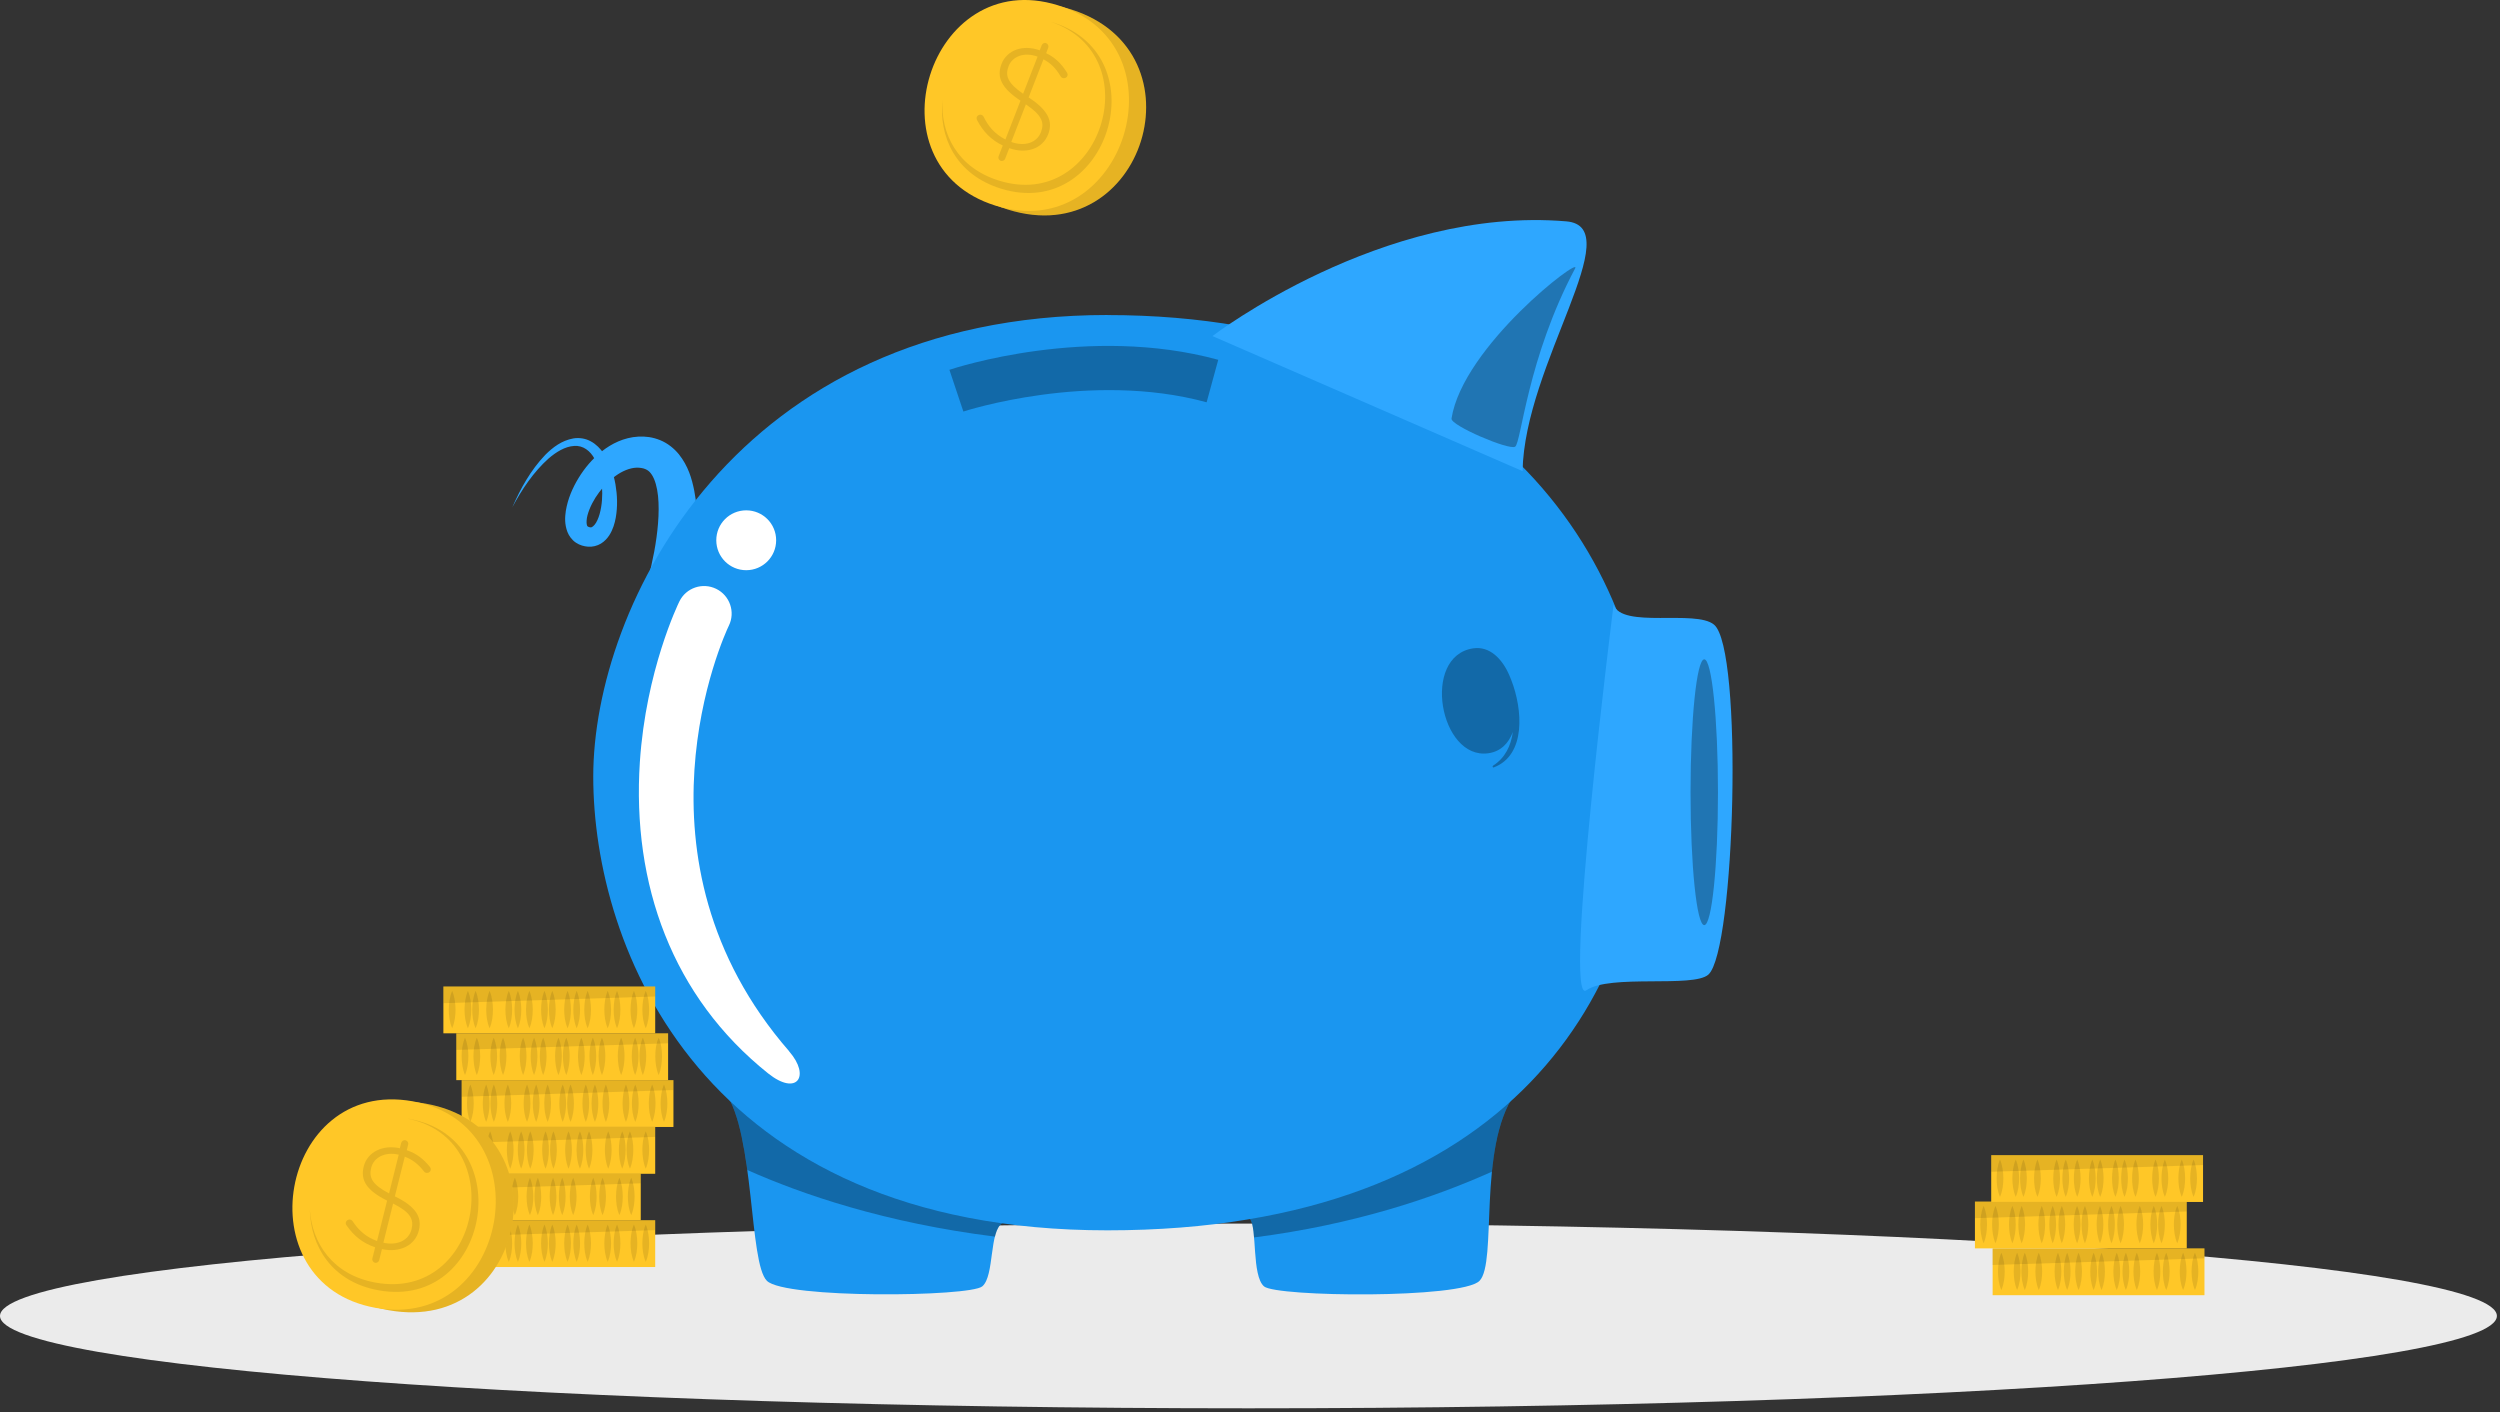 <svg width="370" height="209" viewBox="0 0 370 209" fill="none" xmlns="http://www.w3.org/2000/svg">
<rect x="0" y="0" width="370" height="209" fill="#333333" stroke="none"/>
<g clip-path="url(#clip0_297_2000)">
<path d="M184.77 208.43C286.816 208.43 369.54 202.31 369.54 194.76C369.54 187.21 286.816 181.09 184.77 181.09C82.724 181.09 0 187.21 0 194.76C0 202.31 82.724 208.43 184.77 208.43Z" fill="#EBEBEB"/>
<path d="M158.47 1.38C178.48 7.64 169.24 37.29 149.19 31.02C129.18 24.76 138.42 -4.89 158.47 1.38Z" fill="#FFC727"/>
<path opacity="0.1" d="M158.47 1.38C178.48 7.64 169.24 37.29 149.19 31.02C129.18 24.76 138.42 -4.89 158.47 1.38Z" fill="black"/>
<path d="M156.6 0.79C175.67 6.76 166.43 36.41 147.32 30.43C128.25 24.46 137.5 -5.19 156.6 0.79Z" fill="#FFC727"/>
<path opacity="0.1" d="M139.489 14.76C138.909 20.18 141.399 25.81 148.109 27.91C163.959 32.87 171.639 8.26 155.809 3.31C155.709 3.28 155.599 3.25 155.499 3.22C170.299 8.18 162.939 31.46 147.819 26.72C141.649 24.79 139.199 19.74 139.489 14.75V14.76Z" fill="black"/>
<g opacity="0.1">
<path d="M154.84 6.39C155.1 6.49 155.24 6.8 155.14 7.06L154.83 7.87C156.23 8.55 157.09 9.45 157.87 10.67C158 10.88 158.05 11.04 157.97 11.24C157.86 11.52 157.53 11.65 157.25 11.54C157.13 11.49 157.04 11.43 156.94 11.26C156.26 10.09 155.45 9.31 154.43 8.78L152.24 14.42C155.05 16.25 155.9 17.9 155.13 19.88C154.3 22.02 151.92 22.83 149.37 21.93L148.76 23.5C148.66 23.76 148.35 23.9 148.09 23.8C147.83 23.7 147.69 23.39 147.79 23.13L148.41 21.54C146.71 20.72 145.53 19.52 144.63 17.82C144.54 17.64 144.5 17.49 144.57 17.31C144.67 17.05 145.01 16.9 145.27 17C145.45 17.07 145.54 17.2 145.58 17.28C146.3 18.77 147.29 19.87 148.8 20.64L151.03 14.9C148.26 13.06 147.45 11.47 148.23 9.45C149.02 7.41 151.4 6.55 153.88 7.45L154.18 6.68C154.28 6.42 154.59 6.28 154.85 6.38L154.84 6.39ZM151.42 13.88L153.56 8.38C151.59 7.66 149.85 8.33 149.28 9.78C148.75 11.15 149.06 12.25 151.42 13.88ZM151.83 15.45L149.67 21.01C151.7 21.75 153.47 21.09 154.06 19.56C154.6 18.17 154.22 17.05 151.83 15.45Z" fill="black"/>
</g>
<path d="M102.25 87.34C102.58 85.65 102.78 84.12 102.95 82.5C103.11 80.9 103.2 79.28 103.19 77.63C103.18 75.98 103.08 74.3 102.74 72.57C102.39 70.85 101.87 68.99 100.48 67.24C99.78 66.38 98.82 65.6 97.72 65.15C97.18 64.93 96.61 64.77 96.07 64.69C95.53 64.61 95 64.59 94.47 64.62C92.33 64.74 90.5 65.67 89.08 66.79C87.65 67.93 86.53 69.27 85.63 70.74C84.74 72.21 84.04 73.79 83.74 75.62C83.61 76.54 83.54 77.55 83.98 78.73C84.2 79.3 84.64 79.92 85.23 80.31C85.83 80.71 86.43 80.86 87.04 80.91C87.67 80.96 88.39 80.79 88.94 80.45C89.49 80.11 89.88 79.67 90.17 79.23C90.73 78.35 90.97 77.48 91.13 76.63C91.43 74.94 91.36 73.3 91.09 71.69C90.8 70.09 90.3 68.51 89.34 67.1C88.86 66.41 88.24 65.75 87.44 65.32C86.65 64.88 85.69 64.74 84.84 64.89C83.12 65.2 81.8 66.22 80.7 67.32C78.54 69.58 77.04 72.3 75.82 75.08C77.25 72.41 78.98 69.83 81.2 67.85C82.31 66.9 83.62 66.08 84.96 66C86.29 65.89 87.37 66.73 88.01 67.93C88.66 69.12 88.98 70.54 89.09 71.95C89.2 73.36 89.1 74.81 88.74 76.09C88.56 76.72 88.3 77.32 87.98 77.69C87.83 77.87 87.67 77.98 87.56 78.03C87.45 78.06 87.39 78.06 87.26 78.03C87.12 78 86.96 77.92 86.94 77.88C86.9 77.83 86.88 77.79 86.85 77.65C86.78 77.38 86.8 76.81 86.95 76.25C87.6 73.9 89.45 71.49 91.49 70.17C92.52 69.51 93.61 69.16 94.53 69.22C94.76 69.23 94.99 69.27 95.2 69.32C95.4 69.37 95.57 69.45 95.72 69.53C96.02 69.69 96.25 69.93 96.48 70.28C96.94 70.98 97.26 72.15 97.39 73.41C97.52 74.68 97.5 76.06 97.39 77.45C97.28 78.84 97.08 80.26 96.82 81.67C96.56 83.06 96.23 84.53 95.87 85.81L102.21 87.36L102.25 87.34Z" fill="#2EA7FF"/>
<path d="M107.32 161.64C111.73 167.87 110.83 186.9 113.5 189.56C116.17 192.23 143.54 191.94 145.38 190.38C147.22 188.82 146.35 182.09 148.42 180.98C149.23 180.55 107.32 161.64 107.32 161.64Z" fill="#1A96F0"/>
<path d="M224.161 161.95C218.651 169.9 221.631 186.9 218.961 189.57C216.291 192.24 188.921 191.95 187.081 190.39C185.241 188.82 186.081 181.74 184.991 180.39C184.411 179.68 224.161 161.96 224.161 161.96V161.95Z" fill="#1A96F0"/>
<path opacity="0.3" d="M148.42 180.99C147.84 181.3 147.49 182.05 147.25 183.02C130.98 180.98 118.68 176.76 110.6 173.16C109.97 168.52 109.05 164.1 107.33 161.65C107.33 161.65 149.24 180.56 148.42 180.99Z" fill="black"/>
<path opacity="0.3" d="M224.161 161.95C222.111 164.92 221.231 169.15 220.801 173.41C212.221 177.27 200.391 181.25 185.601 183.14C185.501 181.87 185.341 180.82 184.991 180.38C184.411 179.67 224.161 161.94 224.161 161.94V161.95Z" fill="black"/>
<path d="M163.911 46.62C108.861 46.62 87.801 89.71 87.801 114.93C87.801 140.15 103.801 182.09 163.911 182.09C224.021 182.09 243.971 146.27 243.971 114.36C243.971 82.45 219.521 46.63 163.911 46.63V46.62Z" fill="#1A96F0"/>
<path d="M179.44 49.74C179.44 49.74 204.58 30.46 231.81 32.76C241.19 33.55 225.62 53.87 225.34 69.73L179.45 49.74H179.44Z" fill="#2EA7FF"/>
<path opacity="0.3" d="M214.83 61.96C214.67 62.96 223.35 66.68 224.24 66.11C225.14 65.54 226.04 53.04 233.12 39.72C234.16 37.76 216.5 51.22 214.82 61.96H214.83Z" fill="black"/>
<path opacity="0.3" d="M220.29 111.48C222.12 111.22 223.29 109.99 223.9 108.33C223.62 110.39 222.76 112.17 220.97 113.32C220.85 113.4 220.91 113.63 221.07 113.58C225.88 111.77 225.36 104.98 223.67 100.65C223.58 100.41 223.49 100.17 223.38 99.94C222.3 97.43 220.42 95.61 218.06 95.95C210.29 97.07 213.09 112.52 220.29 111.48Z" fill="black"/>
<path d="M238.81 89.48C240.01 93.09 250.93 90.16 253.68 92.45C258.01 96.04 256.81 140.64 252.85 144.23C250.63 146.25 238.25 144.12 234.77 146.57C231.29 149.02 238.81 89.48 238.81 89.48Z" fill="#2EA7FF"/>
<path opacity="0.3" d="M254.26 117.25C254.26 128.11 253.35 136.92 252.23 136.92C251.11 136.92 250.2 128.11 250.2 117.25C250.2 106.39 251.11 97.58 252.23 97.58C253.35 97.58 254.26 106.39 254.26 117.25Z" fill="black"/>
<path opacity="0.3" d="M142.571 60.91C142.751 60.85 161.311 54.82 178.581 59.54L180.301 53.25C161.081 47.99 141.341 54.45 140.511 54.73L142.581 60.92L142.571 60.91Z" fill="black"/>
<path d="M116.8 155.59C92 127.1 107.18 94.01 107.87 92.6C108.86 90.58 108.02 88.14 106 87.15C103.98 86.16 101.54 86.99 100.55 89.01C100.35 89.42 95.6 99.22 94.7 112.77C93.51 130.89 99.5 147.53 113.68 158.86C117.96 162.28 119.99 159.27 116.8 155.61V155.59Z" fill="white"/>
<path d="M106.01 79.96C106.01 82.41 107.99 84.39 110.44 84.39C112.89 84.39 114.87 82.41 114.87 79.96C114.87 77.51 112.89 75.53 110.44 75.53C107.99 75.53 106.01 77.51 106.01 79.96Z" fill="white"/>
<path d="M326.26 184.76H294.91V191.69H326.26V184.76Z" fill="#FFC727"/>
<g opacity="0.1">
<path d="M296.2 185.39C296.59 186.31 296.68 187.24 296.7 188.16C296.69 189.08 296.6 190.01 296.2 190.93C295.8 190.01 295.71 189.08 295.7 188.16C295.72 187.24 295.81 186.31 296.2 185.39Z" fill="black"/>
<path d="M298.53 185.39C298.92 186.31 299.01 187.24 299.03 188.16C299.02 189.08 298.93 190.01 298.53 190.93C298.13 190.01 298.04 189.08 298.03 188.16C298.05 187.24 298.14 186.31 298.53 185.39Z" fill="black"/>
<path d="M299.67 185.39C300.06 186.31 300.15 187.24 300.17 188.16C300.16 189.08 300.07 190.01 299.67 190.93C299.27 190.01 299.18 189.08 299.17 188.16C299.19 187.24 299.28 186.31 299.67 185.39Z" fill="black"/>
<path d="M305.94 185.39C306.33 186.31 306.42 187.24 306.44 188.16C306.43 189.08 306.34 190.01 305.94 190.93C305.54 190.01 305.45 189.08 305.44 188.16C305.46 187.24 305.55 186.31 305.94 185.39Z" fill="black"/>
<path d="M307.63 185.39C308.02 186.31 308.11 187.24 308.13 188.16C308.12 189.08 308.03 190.01 307.63 190.93C307.23 190.01 307.14 189.08 307.13 188.16C307.15 187.24 307.24 186.31 307.63 185.39Z" fill="black"/>
<path d="M314.63 185.39C315.02 186.31 315.11 187.24 315.13 188.16C315.12 189.08 315.03 190.01 314.63 190.93C314.23 190.01 314.14 189.08 314.13 188.16C314.15 187.24 314.24 186.31 314.63 185.39Z" fill="black"/>
<path d="M316.25 185.39C316.64 186.31 316.73 187.24 316.75 188.16C316.74 189.08 316.65 190.01 316.25 190.93C315.85 190.01 315.76 189.08 315.75 188.16C315.77 187.24 315.86 186.31 316.25 185.39Z" fill="black"/>
<path d="M319.23 185.39C319.62 186.31 319.71 187.24 319.73 188.16C319.72 189.08 319.63 190.01 319.23 190.93C318.83 190.01 318.74 189.08 318.73 188.16C318.75 187.24 318.84 186.31 319.23 185.39Z" fill="black"/>
<path d="M313.28 185.39C313.67 186.31 313.76 187.24 313.78 188.16C313.77 189.08 313.68 190.01 313.28 190.93C312.88 190.01 312.79 189.08 312.78 188.16C312.8 187.24 312.89 186.31 313.28 185.39Z" fill="black"/>
<path d="M301.74 185.39C302.13 186.31 302.22 187.24 302.24 188.16C302.23 189.08 302.14 190.01 301.74 190.93C301.34 190.01 301.25 189.08 301.24 188.16C301.26 187.24 301.35 186.31 301.74 185.39Z" fill="black"/>
<path d="M309.86 185.39C310.25 186.31 310.34 187.24 310.36 188.16C310.35 189.08 310.26 190.01 309.86 190.93C309.46 190.01 309.37 189.08 309.36 188.16C309.38 187.24 309.47 186.31 309.86 185.39Z" fill="black"/>
<path d="M311.03 185.39C311.42 186.31 311.51 187.24 311.53 188.16C311.52 189.08 311.43 190.01 311.03 190.93C310.63 190.01 310.54 189.08 310.53 188.16C310.55 187.24 310.64 186.31 311.03 185.39Z" fill="black"/>
<path d="M323.101 185.39C323.491 186.31 323.581 187.24 323.601 188.16C323.591 189.08 323.501 190.01 323.101 190.93C322.701 190.01 322.611 189.08 322.601 188.16C322.621 187.24 322.711 186.31 323.101 185.39Z" fill="black"/>
<path d="M324.851 185.39C325.241 186.31 325.331 187.24 325.351 188.16C325.341 189.08 325.251 190.01 324.851 190.93C324.451 190.01 324.361 189.08 324.351 188.16C324.371 187.24 324.461 186.31 324.851 185.39Z" fill="black"/>
<path d="M320.601 185.39C320.991 186.31 321.081 187.24 321.101 188.16C321.091 189.08 321.001 190.01 320.601 190.93C320.201 190.01 320.111 189.08 320.101 188.16C320.121 187.24 320.211 186.31 320.601 185.39Z" fill="black"/>
<path d="M304.58 185.39C304.97 186.31 305.06 187.24 305.08 188.16C305.07 189.08 304.98 190.01 304.58 190.93C304.18 190.01 304.09 189.08 304.08 188.16C304.1 187.24 304.19 186.31 304.58 185.39Z" fill="black"/>
</g>
<path opacity="0.1" d="M326.26 184.76V186.23L294.9 187.22V184.76H326.26Z" fill="black"/>
<path d="M323.64 177.83H292.29V184.76H323.64V177.83Z" fill="#FFC727"/>
<g opacity="0.1">
<path d="M322.23 184.01C321.84 183.09 321.75 182.16 321.73 181.24C321.74 180.32 321.83 179.39 322.23 178.47C322.63 179.39 322.72 180.32 322.73 181.24C322.71 182.16 322.62 183.09 322.23 184.01Z" fill="black"/>
<path d="M319.9 184.01C319.51 183.09 319.42 182.16 319.4 181.24C319.41 180.32 319.5 179.39 319.9 178.47C320.3 179.39 320.39 180.32 320.4 181.24C320.38 182.16 320.29 183.09 319.9 184.01Z" fill="black"/>
<path d="M318.76 184.01C318.37 183.09 318.28 182.16 318.26 181.24C318.27 180.32 318.36 179.39 318.76 178.47C319.16 179.39 319.25 180.32 319.26 181.24C319.24 182.16 319.15 183.09 318.76 184.01Z" fill="black"/>
<path d="M312.5 184.01C312.11 183.09 312.02 182.16 312 181.24C312.01 180.32 312.1 179.39 312.5 178.47C312.9 179.39 312.99 180.32 313 181.24C312.98 182.16 312.89 183.09 312.5 184.01Z" fill="black"/>
<path d="M310.8 184.01C310.41 183.09 310.32 182.16 310.3 181.24C310.31 180.32 310.4 179.39 310.8 178.47C311.2 179.39 311.29 180.32 311.3 181.24C311.28 182.16 311.19 183.09 310.8 184.01Z" fill="black"/>
<path d="M303.8 184.01C303.41 183.09 303.32 182.16 303.3 181.24C303.31 180.32 303.4 179.39 303.8 178.47C304.2 179.39 304.29 180.32 304.3 181.24C304.28 182.16 304.19 183.09 303.8 184.01Z" fill="black"/>
<path d="M302.18 184.01C301.79 183.09 301.7 182.16 301.68 181.24C301.69 180.32 301.78 179.39 302.18 178.47C302.58 179.39 302.67 180.32 302.68 181.24C302.66 182.16 302.57 183.09 302.18 184.01Z" fill="black"/>
<path d="M299.21 184.01C298.82 183.09 298.73 182.16 298.71 181.24C298.72 180.32 298.81 179.39 299.21 178.47C299.61 179.39 299.7 180.32 299.71 181.24C299.69 182.16 299.6 183.09 299.21 184.01Z" fill="black"/>
<path d="M305.15 184.01C304.76 183.09 304.67 182.16 304.65 181.24C304.66 180.32 304.75 179.39 305.15 178.47C305.55 179.39 305.64 180.32 305.65 181.24C305.63 182.16 305.54 183.09 305.15 184.01Z" fill="black"/>
<path d="M316.69 184.01C316.3 183.09 316.21 182.16 316.19 181.24C316.2 180.32 316.29 179.39 316.69 178.47C317.09 179.39 317.18 180.32 317.19 181.24C317.17 182.16 317.08 183.09 316.69 184.01Z" fill="black"/>
<path d="M308.57 184.01C308.18 183.09 308.09 182.16 308.07 181.24C308.08 180.32 308.17 179.39 308.57 178.47C308.97 179.39 309.06 180.32 309.07 181.24C309.05 182.16 308.96 183.09 308.57 184.01Z" fill="black"/>
<path d="M307.41 184.01C307.02 183.09 306.93 182.16 306.91 181.24C306.92 180.32 307.01 179.39 307.41 178.47C307.81 179.39 307.9 180.32 307.91 181.24C307.89 182.16 307.8 183.09 307.41 184.01Z" fill="black"/>
<path d="M295.33 184.01C294.94 183.09 294.85 182.16 294.83 181.24C294.84 180.32 294.93 179.39 295.33 178.47C295.73 179.39 295.82 180.32 295.83 181.24C295.81 182.16 295.72 183.09 295.33 184.01Z" fill="black"/>
<path d="M293.58 184.01C293.19 183.09 293.1 182.16 293.08 181.24C293.09 180.32 293.18 179.39 293.58 178.47C293.98 179.39 294.07 180.32 294.08 181.24C294.06 182.16 293.97 183.09 293.58 184.01Z" fill="black"/>
<path d="M297.83 184.01C297.44 183.09 297.35 182.16 297.33 181.24C297.34 180.32 297.43 179.39 297.83 178.47C298.23 179.39 298.32 180.32 298.33 181.24C298.31 182.16 298.22 183.09 297.83 184.01Z" fill="black"/>
<path d="M313.85 184.01C313.46 183.09 313.37 182.16 313.35 181.24C313.36 180.32 313.45 179.39 313.85 178.47C314.25 179.39 314.34 180.32 314.35 181.24C314.33 182.16 314.24 183.09 313.85 184.01Z" fill="black"/>
</g>
<path opacity="0.1" d="M323.64 177.83V179.3L292.29 180.29V177.83H323.64Z" fill="black"/>
<path d="M326.05 170.96H294.7V177.89H326.05V170.96Z" fill="#FFC727"/>
<g opacity="0.1">
<path d="M296 171.6C296.39 172.52 296.48 173.45 296.5 174.37C296.49 175.29 296.4 176.22 296 177.14C295.6 176.22 295.51 175.29 295.5 174.37C295.52 173.45 295.61 172.52 296 171.6Z" fill="black"/>
<path d="M298.33 171.6C298.72 172.52 298.81 173.45 298.83 174.37C298.82 175.29 298.73 176.22 298.33 177.14C297.93 176.22 297.84 175.29 297.83 174.37C297.85 173.45 297.94 172.52 298.33 171.6Z" fill="black"/>
<path d="M299.47 171.6C299.86 172.52 299.95 173.45 299.97 174.37C299.96 175.29 299.87 176.22 299.47 177.14C299.07 176.22 298.98 175.29 298.97 174.37C298.99 173.45 299.08 172.52 299.47 171.6Z" fill="black"/>
<path d="M305.73 171.6C306.12 172.52 306.21 173.45 306.23 174.37C306.22 175.29 306.13 176.22 305.73 177.14C305.33 176.22 305.24 175.29 305.23 174.37C305.25 173.45 305.34 172.52 305.73 171.6Z" fill="black"/>
<path d="M307.43 171.6C307.82 172.52 307.91 173.45 307.93 174.37C307.92 175.29 307.83 176.22 307.43 177.14C307.03 176.22 306.94 175.29 306.93 174.37C306.95 173.45 307.04 172.52 307.43 171.6Z" fill="black"/>
<path d="M314.43 171.6C314.82 172.52 314.91 173.45 314.93 174.37C314.92 175.29 314.83 176.22 314.43 177.14C314.03 176.22 313.94 175.29 313.93 174.37C313.95 173.45 314.04 172.52 314.43 171.6Z" fill="black"/>
<path d="M316.05 171.6C316.44 172.52 316.53 173.45 316.55 174.37C316.54 175.29 316.45 176.22 316.05 177.14C315.65 176.22 315.56 175.29 315.55 174.37C315.57 173.45 315.66 172.52 316.05 171.6Z" fill="black"/>
<path d="M319.02 171.6C319.41 172.52 319.5 173.45 319.52 174.37C319.51 175.29 319.42 176.22 319.02 177.14C318.62 176.22 318.53 175.29 318.52 174.37C318.54 173.45 318.63 172.52 319.02 171.6Z" fill="black"/>
<path d="M313.08 171.6C313.47 172.52 313.56 173.45 313.58 174.37C313.57 175.29 313.48 176.22 313.08 177.14C312.68 176.22 312.59 175.29 312.58 174.37C312.6 173.45 312.69 172.52 313.08 171.6Z" fill="black"/>
<path d="M301.54 171.6C301.93 172.52 302.02 173.45 302.04 174.37C302.03 175.29 301.94 176.22 301.54 177.14C301.14 176.22 301.05 175.29 301.04 174.37C301.06 173.45 301.15 172.52 301.54 171.6Z" fill="black"/>
<path d="M309.66 171.6C310.05 172.52 310.14 173.45 310.16 174.37C310.15 175.29 310.06 176.22 309.66 177.14C309.26 176.22 309.17 175.29 309.16 174.37C309.18 173.45 309.27 172.52 309.66 171.6Z" fill="black"/>
<path d="M310.83 171.6C311.22 172.52 311.31 173.45 311.33 174.37C311.32 175.29 311.23 176.22 310.83 177.14C310.43 176.22 310.34 175.29 310.33 174.37C310.35 173.45 310.44 172.52 310.83 171.6Z" fill="black"/>
<path d="M322.9 171.6C323.29 172.52 323.38 173.45 323.4 174.37C323.39 175.29 323.3 176.22 322.9 177.14C322.5 176.22 322.41 175.29 322.4 174.37C322.42 173.45 322.51 172.52 322.9 171.6Z" fill="black"/>
<path d="M324.65 171.6C325.04 172.52 325.13 173.45 325.15 174.37C325.14 175.29 325.05 176.22 324.65 177.14C324.25 176.22 324.16 175.29 324.15 174.37C324.17 173.45 324.26 172.52 324.65 171.6Z" fill="black"/>
<path d="M320.4 171.6C320.79 172.52 320.88 173.45 320.9 174.37C320.89 175.29 320.8 176.22 320.4 177.14C320 176.22 319.91 175.29 319.9 174.37C319.92 173.45 320.01 172.52 320.4 171.6Z" fill="black"/>
<path d="M304.38 171.6C304.77 172.52 304.86 173.45 304.88 174.37C304.87 175.29 304.78 176.22 304.38 177.14C303.98 176.22 303.89 175.29 303.88 174.37C303.9 173.45 303.99 172.52 304.38 171.6Z" fill="black"/>
</g>
<path opacity="0.1" d="M326.06 170.96V172.43L294.7 173.42V170.96H326.06Z" fill="black"/>
<path d="M96.97 180.59H65.62V187.52H96.97V180.59Z" fill="#FFC727"/>
<g opacity="0.1">
<path d="M66.91 181.22C67.3 182.14 67.39 183.07 67.41 183.99C67.4 184.91 67.31 185.84 66.91 186.76C66.51 185.84 66.42 184.91 66.41 183.99C66.43 183.07 66.52 182.14 66.91 181.22Z" fill="black"/>
<path d="M69.25 181.22C69.64 182.14 69.73 183.07 69.75 183.99C69.74 184.91 69.65 185.84 69.25 186.76C68.85 185.84 68.76 184.91 68.75 183.99C68.77 183.07 68.86 182.14 69.25 181.22Z" fill="black"/>
<path d="M70.391 181.22C70.781 182.14 70.871 183.07 70.891 183.99C70.881 184.91 70.791 185.84 70.391 186.76C69.991 185.84 69.901 184.91 69.891 183.99C69.911 183.07 70.001 182.14 70.391 181.22Z" fill="black"/>
<path d="M76.65 181.22C77.04 182.14 77.13 183.07 77.15 183.99C77.14 184.91 77.05 185.84 76.65 186.76C76.25 185.84 76.16 184.91 76.15 183.99C76.17 183.07 76.26 182.14 76.65 181.22Z" fill="black"/>
<path d="M78.351 181.22C78.741 182.14 78.831 183.07 78.851 183.99C78.841 184.91 78.751 185.84 78.351 186.76C77.951 185.84 77.861 184.91 77.851 183.99C77.871 183.07 77.961 182.14 78.351 181.22Z" fill="black"/>
<path d="M85.351 181.22C85.741 182.14 85.831 183.07 85.851 183.99C85.841 184.91 85.751 185.84 85.351 186.76C84.951 185.84 84.861 184.91 84.851 183.99C84.871 183.07 84.961 182.14 85.351 181.22Z" fill="black"/>
<path d="M86.97 181.22C87.36 182.14 87.45 183.07 87.47 183.99C87.46 184.91 87.37 185.84 86.97 186.76C86.57 185.84 86.48 184.91 86.47 183.99C86.49 183.07 86.58 182.14 86.97 181.22Z" fill="black"/>
<path d="M89.94 181.22C90.33 182.14 90.42 183.07 90.44 183.99C90.43 184.91 90.34 185.84 89.94 186.76C89.54 185.84 89.45 184.91 89.44 183.99C89.46 183.07 89.55 182.14 89.94 181.22Z" fill="black"/>
<path d="M84 181.22C84.39 182.14 84.48 183.07 84.5 183.99C84.49 184.91 84.4 185.84 84 186.76C83.6 185.84 83.51 184.91 83.5 183.99C83.52 183.07 83.61 182.14 84 181.22Z" fill="black"/>
<path d="M72.46 181.22C72.85 182.14 72.94 183.07 72.96 183.99C72.95 184.91 72.86 185.84 72.46 186.76C72.06 185.84 71.97 184.91 71.96 183.99C71.98 183.07 72.07 182.14 72.46 181.22Z" fill="black"/>
<path d="M80.58 181.22C80.97 182.14 81.06 183.07 81.08 183.99C81.07 184.91 80.98 185.84 80.58 186.76C80.18 185.84 80.09 184.91 80.08 183.99C80.1 183.07 80.19 182.14 80.58 181.22Z" fill="black"/>
<path d="M81.74 181.22C82.13 182.14 82.22 183.07 82.24 183.99C82.23 184.91 82.14 185.84 81.74 186.76C81.34 185.84 81.25 184.91 81.24 183.99C81.26 183.07 81.35 182.14 81.74 181.22Z" fill="black"/>
<path d="M93.82 181.22C94.21 182.14 94.3 183.07 94.32 183.99C94.31 184.91 94.22 185.84 93.82 186.76C93.42 185.84 93.33 184.91 93.32 183.99C93.34 183.07 93.43 182.14 93.82 181.22Z" fill="black"/>
<path d="M95.57 181.22C95.96 182.14 96.05 183.07 96.07 183.99C96.06 184.91 95.97 185.84 95.57 186.76C95.17 185.84 95.08 184.91 95.07 183.99C95.09 183.07 95.18 182.14 95.57 181.22Z" fill="black"/>
<path d="M91.32 181.22C91.71 182.14 91.8 183.07 91.82 183.99C91.81 184.91 91.72 185.84 91.32 186.76C90.92 185.84 90.83 184.91 90.82 183.99C90.84 183.07 90.93 182.14 91.32 181.22Z" fill="black"/>
<path d="M75.3 181.22C75.69 182.14 75.78 183.07 75.8 183.99C75.79 184.91 75.7 185.84 75.3 186.76C74.9 185.84 74.81 184.91 74.8 183.99C74.82 183.07 74.91 182.14 75.3 181.22Z" fill="black"/>
</g>
<path opacity="0.1" d="M96.98 180.59V182.06L65.62 183.05V180.59H96.98Z" fill="black"/>
<path d="M94.831 173.66H63.48V180.59H94.831V173.66Z" fill="#FFC727"/>
<g opacity="0.1">
<path d="M64.77 174.3C65.16 175.22 65.251 176.15 65.27 177.07C65.26 177.99 65.171 178.92 64.77 179.84C64.371 178.92 64.281 177.99 64.27 177.07C64.29 176.15 64.38 175.22 64.77 174.3Z" fill="black"/>
<path d="M67.11 174.3C67.5 175.22 67.59 176.15 67.61 177.07C67.6 177.99 67.51 178.92 67.11 179.84C66.71 178.92 66.62 177.99 66.61 177.07C66.63 176.15 66.72 175.22 67.11 174.3Z" fill="black"/>
<path d="M68.251 174.3C68.641 175.22 68.731 176.15 68.751 177.07C68.741 177.99 68.651 178.92 68.251 179.84C67.851 178.92 67.761 177.99 67.751 177.07C67.771 176.15 67.861 175.22 68.251 174.3Z" fill="black"/>
<path d="M74.511 174.3C74.901 175.22 74.991 176.15 75.011 177.07C75.001 177.99 74.911 178.92 74.511 179.84C74.111 178.92 74.021 177.99 74.011 177.07C74.031 176.15 74.121 175.22 74.511 174.3Z" fill="black"/>
<path d="M76.2 174.3C76.59 175.22 76.68 176.15 76.7 177.07C76.69 177.99 76.6 178.92 76.2 179.84C75.8 178.92 75.71 177.99 75.7 177.07C75.72 176.15 75.81 175.22 76.2 174.3Z" fill="black"/>
<path d="M83.211 174.3C83.601 175.22 83.691 176.15 83.711 177.07C83.701 177.99 83.611 178.92 83.211 179.84C82.811 178.92 82.721 177.99 82.711 177.07C82.731 176.15 82.821 175.22 83.211 174.3Z" fill="black"/>
<path d="M84.83 174.3C85.22 175.22 85.31 176.15 85.33 177.07C85.32 177.99 85.23 178.92 84.83 179.84C84.43 178.92 84.34 177.99 84.33 177.07C84.35 176.15 84.44 175.22 84.83 174.3Z" fill="black"/>
<path d="M87.801 174.3C88.191 175.22 88.281 176.15 88.301 177.07C88.291 177.99 88.201 178.92 87.801 179.84C87.401 178.92 87.311 177.99 87.301 177.07C87.321 176.15 87.411 175.22 87.801 174.3Z" fill="black"/>
<path d="M81.851 174.3C82.241 175.22 82.331 176.15 82.351 177.07C82.341 177.99 82.251 178.92 81.851 179.84C81.451 178.92 81.361 177.99 81.351 177.07C81.371 176.15 81.461 175.22 81.851 174.3Z" fill="black"/>
<path d="M70.32 174.3C70.71 175.22 70.8 176.15 70.82 177.07C70.81 177.99 70.72 178.92 70.32 179.84C69.92 178.92 69.83 177.99 69.82 177.07C69.84 176.15 69.93 175.22 70.32 174.3Z" fill="black"/>
<path d="M78.431 174.3C78.821 175.22 78.911 176.15 78.931 177.07C78.921 177.99 78.831 178.92 78.431 179.84C78.031 178.92 77.941 177.99 77.931 177.07C77.951 176.15 78.041 175.22 78.431 174.3Z" fill="black"/>
<path d="M79.601 174.3C79.991 175.22 80.081 176.15 80.101 177.07C80.091 177.99 80.001 178.92 79.601 179.84C79.201 178.92 79.111 177.99 79.101 177.07C79.121 176.15 79.211 175.22 79.601 174.3Z" fill="black"/>
<path d="M91.671 174.3C92.061 175.22 92.151 176.15 92.171 177.07C92.161 177.99 92.071 178.92 91.671 179.84C91.271 178.92 91.181 177.99 91.171 177.07C91.191 176.15 91.281 175.22 91.671 174.3Z" fill="black"/>
<path d="M93.421 174.3C93.811 175.22 93.901 176.15 93.921 177.07C93.911 177.99 93.821 178.92 93.421 179.84C93.021 178.92 92.931 177.99 92.921 177.07C92.941 176.15 93.031 175.22 93.421 174.3Z" fill="black"/>
<path d="M89.181 174.3C89.571 175.22 89.661 176.15 89.681 177.07C89.671 177.99 89.581 178.92 89.181 179.84C88.781 178.92 88.691 177.99 88.681 177.07C88.701 176.15 88.791 175.22 89.181 174.3Z" fill="black"/>
<path d="M73.15 174.3C73.54 175.22 73.63 176.15 73.65 177.07C73.64 177.99 73.55 178.92 73.15 179.84C72.75 178.92 72.66 177.99 72.65 177.07C72.67 176.15 72.76 175.22 73.15 174.3Z" fill="black"/>
</g>
<path opacity="0.1" d="M94.831 173.66V175.13L63.48 176.12V173.66H94.831Z" fill="black"/>
<path d="M99.67 159.86H68.32V166.79H99.67V159.86Z" fill="#FFC727"/>
<g opacity="0.1">
<path d="M69.61 160.5C70 161.42 70.09 162.35 70.11 163.27C70.1 164.19 70.01 165.12 69.61 166.04C69.21 165.12 69.12 164.19 69.11 163.27C69.13 162.35 69.22 161.42 69.61 160.5Z" fill="black"/>
<path d="M71.95 160.5C72.34 161.42 72.43 162.35 72.45 163.27C72.44 164.19 72.35 165.12 71.95 166.04C71.55 165.12 71.46 164.19 71.45 163.27C71.47 162.35 71.56 161.42 71.95 160.5Z" fill="black"/>
<path d="M73.091 160.5C73.481 161.42 73.571 162.35 73.591 163.27C73.581 164.19 73.491 165.12 73.091 166.04C72.691 165.12 72.601 164.19 72.591 163.27C72.611 162.35 72.701 161.42 73.091 160.5Z" fill="black"/>
<path d="M79.351 160.5C79.741 161.42 79.831 162.35 79.851 163.27C79.841 164.19 79.751 165.12 79.351 166.04C78.951 165.12 78.861 164.19 78.851 163.27C78.871 162.35 78.961 161.42 79.351 160.5Z" fill="black"/>
<path d="M81.051 160.5C81.441 161.42 81.531 162.35 81.551 163.27C81.541 164.19 81.451 165.12 81.051 166.04C80.651 165.12 80.561 164.19 80.551 163.27C80.571 162.35 80.661 161.42 81.051 160.5Z" fill="black"/>
<path d="M88.051 160.5C88.441 161.42 88.531 162.35 88.551 163.27C88.541 164.19 88.451 165.12 88.051 166.04C87.651 165.12 87.561 164.19 87.551 163.27C87.571 162.35 87.661 161.42 88.051 160.5Z" fill="black"/>
<path d="M89.67 160.5C90.06 161.42 90.15 162.35 90.17 163.27C90.16 164.19 90.07 165.12 89.67 166.04C89.27 165.12 89.18 164.19 89.17 163.27C89.19 162.35 89.28 161.42 89.67 160.5Z" fill="black"/>
<path d="M92.641 160.5C93.031 161.42 93.121 162.35 93.141 163.27C93.131 164.19 93.041 165.12 92.641 166.04C92.241 165.12 92.151 164.19 92.141 163.27C92.161 162.35 92.251 161.42 92.641 160.5Z" fill="black"/>
<path d="M86.7 160.5C87.09 161.42 87.18 162.35 87.2 163.27C87.19 164.19 87.1 165.12 86.7 166.04C86.3 165.12 86.21 164.19 86.2 163.27C86.22 162.35 86.31 161.42 86.7 160.5Z" fill="black"/>
<path d="M75.16 160.5C75.55 161.42 75.64 162.35 75.66 163.27C75.65 164.19 75.56 165.12 75.16 166.04C74.76 165.12 74.67 164.19 74.66 163.27C74.68 162.35 74.77 161.42 75.16 160.5Z" fill="black"/>
<path d="M83.28 160.5C83.67 161.42 83.76 162.35 83.78 163.27C83.77 164.19 83.68 165.12 83.28 166.04C82.88 165.12 82.79 164.19 82.78 163.27C82.8 162.35 82.89 161.42 83.28 160.5Z" fill="black"/>
<path d="M84.44 160.5C84.83 161.42 84.92 162.35 84.94 163.27C84.93 164.19 84.84 165.12 84.44 166.04C84.04 165.12 83.95 164.19 83.94 163.27C83.96 162.35 84.05 161.42 84.44 160.5Z" fill="black"/>
<path d="M96.52 160.5C96.91 161.42 97.001 162.35 97.02 163.27C97.01 164.19 96.921 165.12 96.52 166.04C96.121 165.12 96.031 164.19 96.02 163.27C96.04 162.35 96.13 161.42 96.52 160.5Z" fill="black"/>
<path d="M98.27 160.5C98.66 161.42 98.751 162.35 98.77 163.27C98.76 164.19 98.671 165.12 98.27 166.04C97.871 165.12 97.781 164.19 97.77 163.27C97.79 162.35 97.88 161.42 98.27 160.5Z" fill="black"/>
<path d="M94.02 160.5C94.41 161.42 94.501 162.35 94.52 163.27C94.51 164.19 94.421 165.12 94.02 166.04C93.621 165.12 93.531 164.19 93.52 163.27C93.54 162.35 93.63 161.42 94.02 160.5Z" fill="black"/>
<path d="M78 160.5C78.39 161.42 78.48 162.35 78.5 163.27C78.49 164.19 78.4 165.12 78 166.04C77.6 165.12 77.51 164.19 77.5 163.27C77.52 162.35 77.61 161.42 78 160.5Z" fill="black"/>
</g>
<path opacity="0.1" d="M99.67 159.86V161.33L68.32 162.32V159.86H99.67Z" fill="black"/>
<path d="M98.88 152.93H67.53V159.86H98.88V152.93Z" fill="#FFC727"/>
<g opacity="0.1">
<path d="M97.481 159.11C97.091 158.19 97.001 157.26 96.981 156.34C96.99 155.42 97.081 154.49 97.481 153.57C97.88 154.49 97.971 155.42 97.981 156.34C97.96 157.26 97.871 158.19 97.481 159.11Z" fill="black"/>
<path d="M95.141 159.11C94.751 158.19 94.661 157.26 94.641 156.34C94.651 155.42 94.741 154.49 95.141 153.57C95.541 154.49 95.631 155.42 95.641 156.34C95.621 157.26 95.531 158.19 95.141 159.11Z" fill="black"/>
<path d="M94 159.11C93.61 158.19 93.52 157.26 93.5 156.34C93.51 155.42 93.6 154.49 94 153.57C94.4 154.49 94.49 155.42 94.5 156.34C94.48 157.26 94.39 158.19 94 159.11Z" fill="black"/>
<path d="M87.74 159.11C87.35 158.19 87.26 157.26 87.24 156.34C87.25 155.42 87.34 154.49 87.74 153.57C88.14 154.49 88.23 155.42 88.24 156.34C88.22 157.26 88.13 158.19 87.74 159.11Z" fill="black"/>
<path d="M86.04 159.11C85.65 158.19 85.56 157.26 85.54 156.34C85.55 155.42 85.64 154.49 86.04 153.57C86.44 154.49 86.53 155.42 86.54 156.34C86.52 157.26 86.43 158.19 86.04 159.11Z" fill="black"/>
<path d="M79.04 159.11C78.65 158.19 78.56 157.26 78.54 156.34C78.55 155.42 78.64 154.49 79.04 153.57C79.44 154.49 79.53 155.42 79.54 156.34C79.52 157.26 79.43 158.19 79.04 159.11Z" fill="black"/>
<path d="M77.42 159.11C77.03 158.19 76.94 157.26 76.92 156.34C76.93 155.42 77.02 154.49 77.42 153.57C77.82 154.49 77.91 155.42 77.92 156.34C77.9 157.26 77.81 158.19 77.42 159.11Z" fill="black"/>
<path d="M74.45 159.11C74.06 158.19 73.97 157.26 73.95 156.34C73.96 155.42 74.05 154.49 74.45 153.57C74.85 154.49 74.94 155.42 74.95 156.34C74.93 157.26 74.84 158.19 74.45 159.11Z" fill="black"/>
<path d="M80.391 159.11C80.001 158.19 79.911 157.26 79.891 156.34C79.901 155.42 79.991 154.49 80.391 153.57C80.791 154.49 80.881 155.42 80.891 156.34C80.871 157.26 80.781 158.19 80.391 159.11Z" fill="black"/>
<path d="M91.931 159.11C91.541 158.19 91.451 157.26 91.431 156.34C91.441 155.42 91.531 154.49 91.931 153.57C92.331 154.49 92.421 155.42 92.431 156.34C92.411 157.26 92.321 158.19 91.931 159.11Z" fill="black"/>
<path d="M83.811 159.11C83.421 158.19 83.331 157.26 83.311 156.34C83.32 155.42 83.41 154.49 83.811 153.57C84.21 154.49 84.3 155.42 84.311 156.34C84.29 157.26 84.201 158.19 83.811 159.11Z" fill="black"/>
<path d="M82.65 159.11C82.26 158.19 82.17 157.26 82.15 156.34C82.16 155.42 82.25 154.49 82.65 153.57C83.05 154.49 83.14 155.42 83.15 156.34C83.13 157.26 83.04 158.19 82.65 159.11Z" fill="black"/>
<path d="M70.57 159.11C70.18 158.19 70.09 157.26 70.07 156.34C70.08 155.42 70.17 154.49 70.57 153.57C70.97 154.49 71.06 155.42 71.07 156.34C71.05 157.26 70.96 158.19 70.57 159.11Z" fill="black"/>
<path d="M68.82 159.11C68.43 158.19 68.34 157.26 68.32 156.34C68.33 155.42 68.42 154.49 68.82 153.57C69.22 154.49 69.31 155.42 69.32 156.34C69.3 157.26 69.21 158.19 68.82 159.11Z" fill="black"/>
<path d="M73.07 159.11C72.68 158.19 72.59 157.26 72.57 156.34C72.58 155.42 72.67 154.49 73.07 153.57C73.47 154.49 73.56 155.42 73.57 156.34C73.55 157.26 73.46 158.19 73.07 159.11Z" fill="black"/>
<path d="M89.09 159.11C88.7 158.19 88.61 157.26 88.59 156.34C88.6 155.42 88.69 154.49 89.09 153.57C89.49 154.49 89.58 155.42 89.59 156.34C89.57 157.26 89.48 158.19 89.09 159.11Z" fill="black"/>
</g>
<path opacity="0.1" d="M98.88 152.93V154.41L67.53 155.39V152.93H98.88Z" fill="black"/>
<path d="M96.97 146H65.62V152.93H96.97V146Z" fill="#FFC727"/>
<g opacity="0.1">
<path d="M66.92 146.64C67.31 147.56 67.4 148.49 67.42 149.41C67.41 150.33 67.32 151.26 66.92 152.18C66.52 151.26 66.43 150.33 66.42 149.41C66.44 148.49 66.53 147.56 66.92 146.64Z" fill="black"/>
<path d="M69.25 146.64C69.64 147.56 69.73 148.49 69.75 149.41C69.74 150.33 69.65 151.26 69.25 152.18C68.85 151.26 68.76 150.33 68.75 149.41C68.77 148.49 68.86 147.56 69.25 146.64Z" fill="black"/>
<path d="M70.39 146.64C70.78 147.56 70.87 148.49 70.89 149.41C70.88 150.33 70.79 151.26 70.39 152.18C69.99 151.26 69.9 150.33 69.89 149.41C69.91 148.49 70 147.56 70.39 146.64Z" fill="black"/>
<path d="M76.65 146.64C77.04 147.56 77.13 148.49 77.15 149.41C77.14 150.33 77.05 151.26 76.65 152.18C76.25 151.26 76.16 150.33 76.15 149.41C76.17 148.49 76.26 147.56 76.65 146.64Z" fill="black"/>
<path d="M78.35 146.64C78.74 147.56 78.83 148.49 78.85 149.41C78.84 150.33 78.75 151.26 78.35 152.18C77.95 151.26 77.86 150.33 77.85 149.41C77.87 148.49 77.96 147.56 78.35 146.64Z" fill="black"/>
<path d="M85.35 146.64C85.74 147.56 85.83 148.49 85.85 149.41C85.84 150.33 85.75 151.26 85.35 152.18C84.95 151.26 84.86 150.33 84.85 149.41C84.87 148.49 84.96 147.56 85.35 146.64Z" fill="black"/>
<path d="M86.97 146.64C87.36 147.56 87.45 148.49 87.47 149.41C87.46 150.33 87.37 151.26 86.97 152.18C86.57 151.26 86.48 150.33 86.47 149.41C86.49 148.49 86.58 147.56 86.97 146.64Z" fill="black"/>
<path d="M89.939 146.64C90.329 147.56 90.419 148.49 90.439 149.41C90.43 150.33 90.34 151.26 89.939 152.18C89.54 151.26 89.45 150.33 89.439 149.41C89.46 148.49 89.549 147.56 89.939 146.64Z" fill="black"/>
<path d="M84 146.64C84.39 147.56 84.48 148.49 84.5 149.41C84.49 150.33 84.4 151.26 84 152.18C83.6 151.26 83.51 150.33 83.5 149.41C83.52 148.49 83.61 147.56 84 146.64Z" fill="black"/>
<path d="M72.46 146.64C72.85 147.56 72.94 148.49 72.96 149.41C72.95 150.33 72.86 151.26 72.46 152.18C72.06 151.26 71.97 150.33 71.96 149.41C71.98 148.49 72.07 147.56 72.46 146.64Z" fill="black"/>
<path d="M80.58 146.64C80.97 147.56 81.06 148.49 81.08 149.41C81.07 150.33 80.98 151.26 80.58 152.18C80.18 151.26 80.09 150.33 80.08 149.41C80.1 148.49 80.19 147.56 80.58 146.64Z" fill="black"/>
<path d="M81.74 146.64C82.13 147.56 82.22 148.49 82.24 149.41C82.23 150.33 82.14 151.26 81.74 152.18C81.34 151.26 81.25 150.33 81.24 149.41C81.26 148.49 81.35 147.56 81.74 146.64Z" fill="black"/>
<path d="M93.82 146.64C94.21 147.56 94.3 148.49 94.32 149.41C94.31 150.33 94.22 151.26 93.82 152.18C93.42 151.26 93.33 150.33 93.32 149.41C93.34 148.49 93.43 147.56 93.82 146.64Z" fill="black"/>
<path d="M95.57 146.64C95.96 147.56 96.05 148.49 96.07 149.41C96.06 150.33 95.97 151.26 95.57 152.18C95.17 151.26 95.08 150.33 95.07 149.41C95.09 148.49 95.18 147.56 95.57 146.64Z" fill="black"/>
<path d="M91.32 146.64C91.71 147.56 91.8 148.49 91.82 149.41C91.81 150.33 91.72 151.26 91.32 152.18C90.92 151.26 90.83 150.33 90.82 149.41C90.84 148.49 90.93 147.56 91.32 146.64Z" fill="black"/>
<path d="M75.3 146.64C75.69 147.56 75.78 148.49 75.8 149.41C75.79 150.33 75.7 151.26 75.3 152.18C74.9 151.26 74.81 150.33 74.8 149.41C74.82 148.49 74.91 147.56 75.3 146.64Z" fill="black"/>
</g>
<path opacity="0.1" d="M96.98 146V147.48L65.62 148.47V146H96.98Z" fill="black"/>
<path d="M96.97 166.79H65.62V173.72H96.97V166.79Z" fill="#FFC727"/>
<g opacity="0.1">
<path d="M95.57 172.97C95.18 172.05 95.09 171.12 95.07 170.2C95.08 169.28 95.17 168.35 95.57 167.43C95.97 168.35 96.06 169.28 96.07 170.2C96.05 171.12 95.96 172.05 95.57 172.97Z" fill="black"/>
<path d="M93.231 172.97C92.841 172.05 92.751 171.12 92.731 170.2C92.74 169.28 92.831 168.35 93.231 167.43C93.63 168.35 93.721 169.28 93.731 170.2C93.71 171.12 93.621 172.05 93.231 172.97Z" fill="black"/>
<path d="M92.09 172.97C91.7 172.05 91.61 171.12 91.59 170.2C91.6 169.28 91.69 168.35 92.09 167.43C92.49 168.35 92.58 169.28 92.59 170.2C92.57 171.12 92.48 172.05 92.09 172.97Z" fill="black"/>
<path d="M85.83 172.97C85.44 172.05 85.35 171.12 85.33 170.2C85.34 169.28 85.43 168.35 85.83 167.43C86.23 168.35 86.32 169.28 86.33 170.2C86.31 171.12 86.22 172.05 85.83 172.97Z" fill="black"/>
<path d="M84.141 172.97C83.751 172.05 83.661 171.12 83.641 170.2C83.651 169.28 83.741 168.35 84.141 167.43C84.541 168.35 84.631 169.28 84.641 170.2C84.621 171.12 84.531 172.05 84.141 172.97Z" fill="black"/>
<path d="M77.13 172.97C76.74 172.05 76.65 171.12 76.63 170.2C76.64 169.28 76.73 168.35 77.13 167.43C77.53 168.35 77.62 169.28 77.63 170.2C77.61 171.12 77.52 172.05 77.13 172.97Z" fill="black"/>
<path d="M75.51 172.97C75.12 172.05 75.03 171.12 75.01 170.2C75.02 169.28 75.11 168.35 75.51 167.43C75.91 168.35 76 169.28 76.01 170.2C75.99 171.12 75.9 172.05 75.51 172.97Z" fill="black"/>
<path d="M72.54 172.97C72.15 172.05 72.06 171.12 72.04 170.2C72.05 169.28 72.14 168.35 72.54 167.43C72.94 168.35 73.03 169.28 73.04 170.2C73.02 171.12 72.93 172.05 72.54 172.97Z" fill="black"/>
<path d="M78.481 172.97C78.091 172.05 78.001 171.12 77.981 170.2C77.99 169.28 78.081 168.35 78.481 167.43C78.88 168.35 78.971 169.28 78.981 170.2C78.96 171.12 78.871 172.05 78.481 172.97Z" fill="black"/>
<path d="M90.02 172.97C89.63 172.05 89.54 171.12 89.52 170.2C89.531 169.28 89.621 168.35 90.02 167.43C90.421 168.35 90.51 169.28 90.52 170.2C90.501 171.12 90.41 172.05 90.02 172.97Z" fill="black"/>
<path d="M81.91 172.97C81.52 172.05 81.43 171.12 81.41 170.2C81.42 169.28 81.51 168.35 81.91 167.43C82.31 168.35 82.4 169.28 82.41 170.2C82.39 171.12 82.3 172.05 81.91 172.97Z" fill="black"/>
<path d="M80.74 172.97C80.35 172.05 80.26 171.12 80.24 170.2C80.25 169.28 80.34 168.35 80.74 167.43C81.14 168.35 81.23 169.28 81.24 170.2C81.22 171.12 81.13 172.05 80.74 172.97Z" fill="black"/>
<path d="M68.67 172.97C68.28 172.05 68.19 171.12 68.17 170.2C68.18 169.28 68.27 168.35 68.67 167.43C69.07 168.35 69.16 169.28 69.17 170.2C69.15 171.12 69.06 172.05 68.67 172.97Z" fill="black"/>
<path d="M66.91 172.97C66.52 172.05 66.43 171.12 66.41 170.2C66.42 169.28 66.51 168.35 66.91 167.43C67.31 168.35 67.4 169.28 67.41 170.2C67.39 171.12 67.3 172.05 66.91 172.97Z" fill="black"/>
<path d="M71.16 172.97C70.77 172.05 70.68 171.12 70.66 170.2C70.67 169.28 70.76 168.35 71.16 167.43C71.56 168.35 71.65 169.28 71.66 170.2C71.64 171.12 71.55 172.05 71.16 172.97Z" fill="black"/>
<path d="M87.18 172.97C86.79 172.05 86.7 171.12 86.68 170.2C86.69 169.28 86.78 168.35 87.18 167.43C87.58 168.35 87.67 169.28 87.68 170.2C87.66 171.12 87.57 172.05 87.18 172.97Z" fill="black"/>
</g>
<path opacity="0.1" d="M96.98 166.79V168.26L65.62 169.25V166.79H96.98Z" fill="black"/>
<path d="M63.01 163.34C83.65 167.04 78.2 197.62 57.52 193.91C36.88 190.21 42.33 159.63 63.01 163.34Z" fill="#FFC727"/>
<path opacity="0.1" d="M63.01 163.34C83.65 167.04 78.2 197.62 57.52 193.91C36.88 190.21 42.33 159.63 63.01 163.34Z" fill="black"/>
<path d="M61.07 162.99C80.74 166.52 75.29 197.09 55.58 193.56C35.91 190.03 41.36 159.46 61.07 162.99Z" fill="#FFC727"/>
<path opacity="0.1" d="M45.851 179C45.961 184.45 49.131 189.73 56.051 190.97C72.401 193.9 76.931 168.53 60.601 165.6C60.491 165.58 60.391 165.56 60.281 165.55C75.591 168.61 71.201 192.63 55.611 189.83C49.251 188.69 46.181 183.99 45.851 179Z" fill="black"/>
<g opacity="0.1">
<path d="M60.03 168.76C60.3 168.83 60.48 169.12 60.41 169.39L60.2 170.23C61.68 170.73 62.64 171.51 63.57 172.63C63.72 172.82 63.8 172.98 63.74 173.19C63.67 173.48 63.36 173.65 63.06 173.58C62.93 173.55 62.83 173.5 62.72 173.34C61.9 172.27 60.99 171.6 59.91 171.19L58.44 177.06C61.46 178.53 62.51 180.06 61.99 182.11C61.44 184.33 59.18 185.44 56.53 184.87L56.12 186.51C56.05 186.78 55.76 186.96 55.49 186.89C55.22 186.82 55.04 186.53 55.11 186.26L55.52 184.6C53.73 184 52.41 182.96 51.31 181.39C51.19 181.23 51.14 181.08 51.19 180.89C51.26 180.62 51.57 180.43 51.85 180.5C52.04 180.55 52.14 180.66 52.19 180.74C53.09 182.12 54.21 183.09 55.8 183.67L57.29 177.69C54.32 176.21 53.3 174.73 53.83 172.64C54.36 170.52 56.61 169.37 59.18 169.94L59.38 169.14C59.45 168.87 59.74 168.69 60.01 168.76H60.03ZM57.58 176.62L59.01 170.89C56.96 170.42 55.32 171.31 54.94 172.82C54.58 174.25 55.04 175.3 57.58 176.62ZM58.18 178.13L56.74 183.92C58.85 184.4 60.52 183.52 60.91 181.93C61.27 180.48 60.76 179.42 58.18 178.13Z" fill="black"/>
</g>
</g>
<defs>
<clipPath id="clip0_297_2000">
<rect width="369.54" height="208.42" fill="white"/>
</clipPath>
</defs>
</svg>
